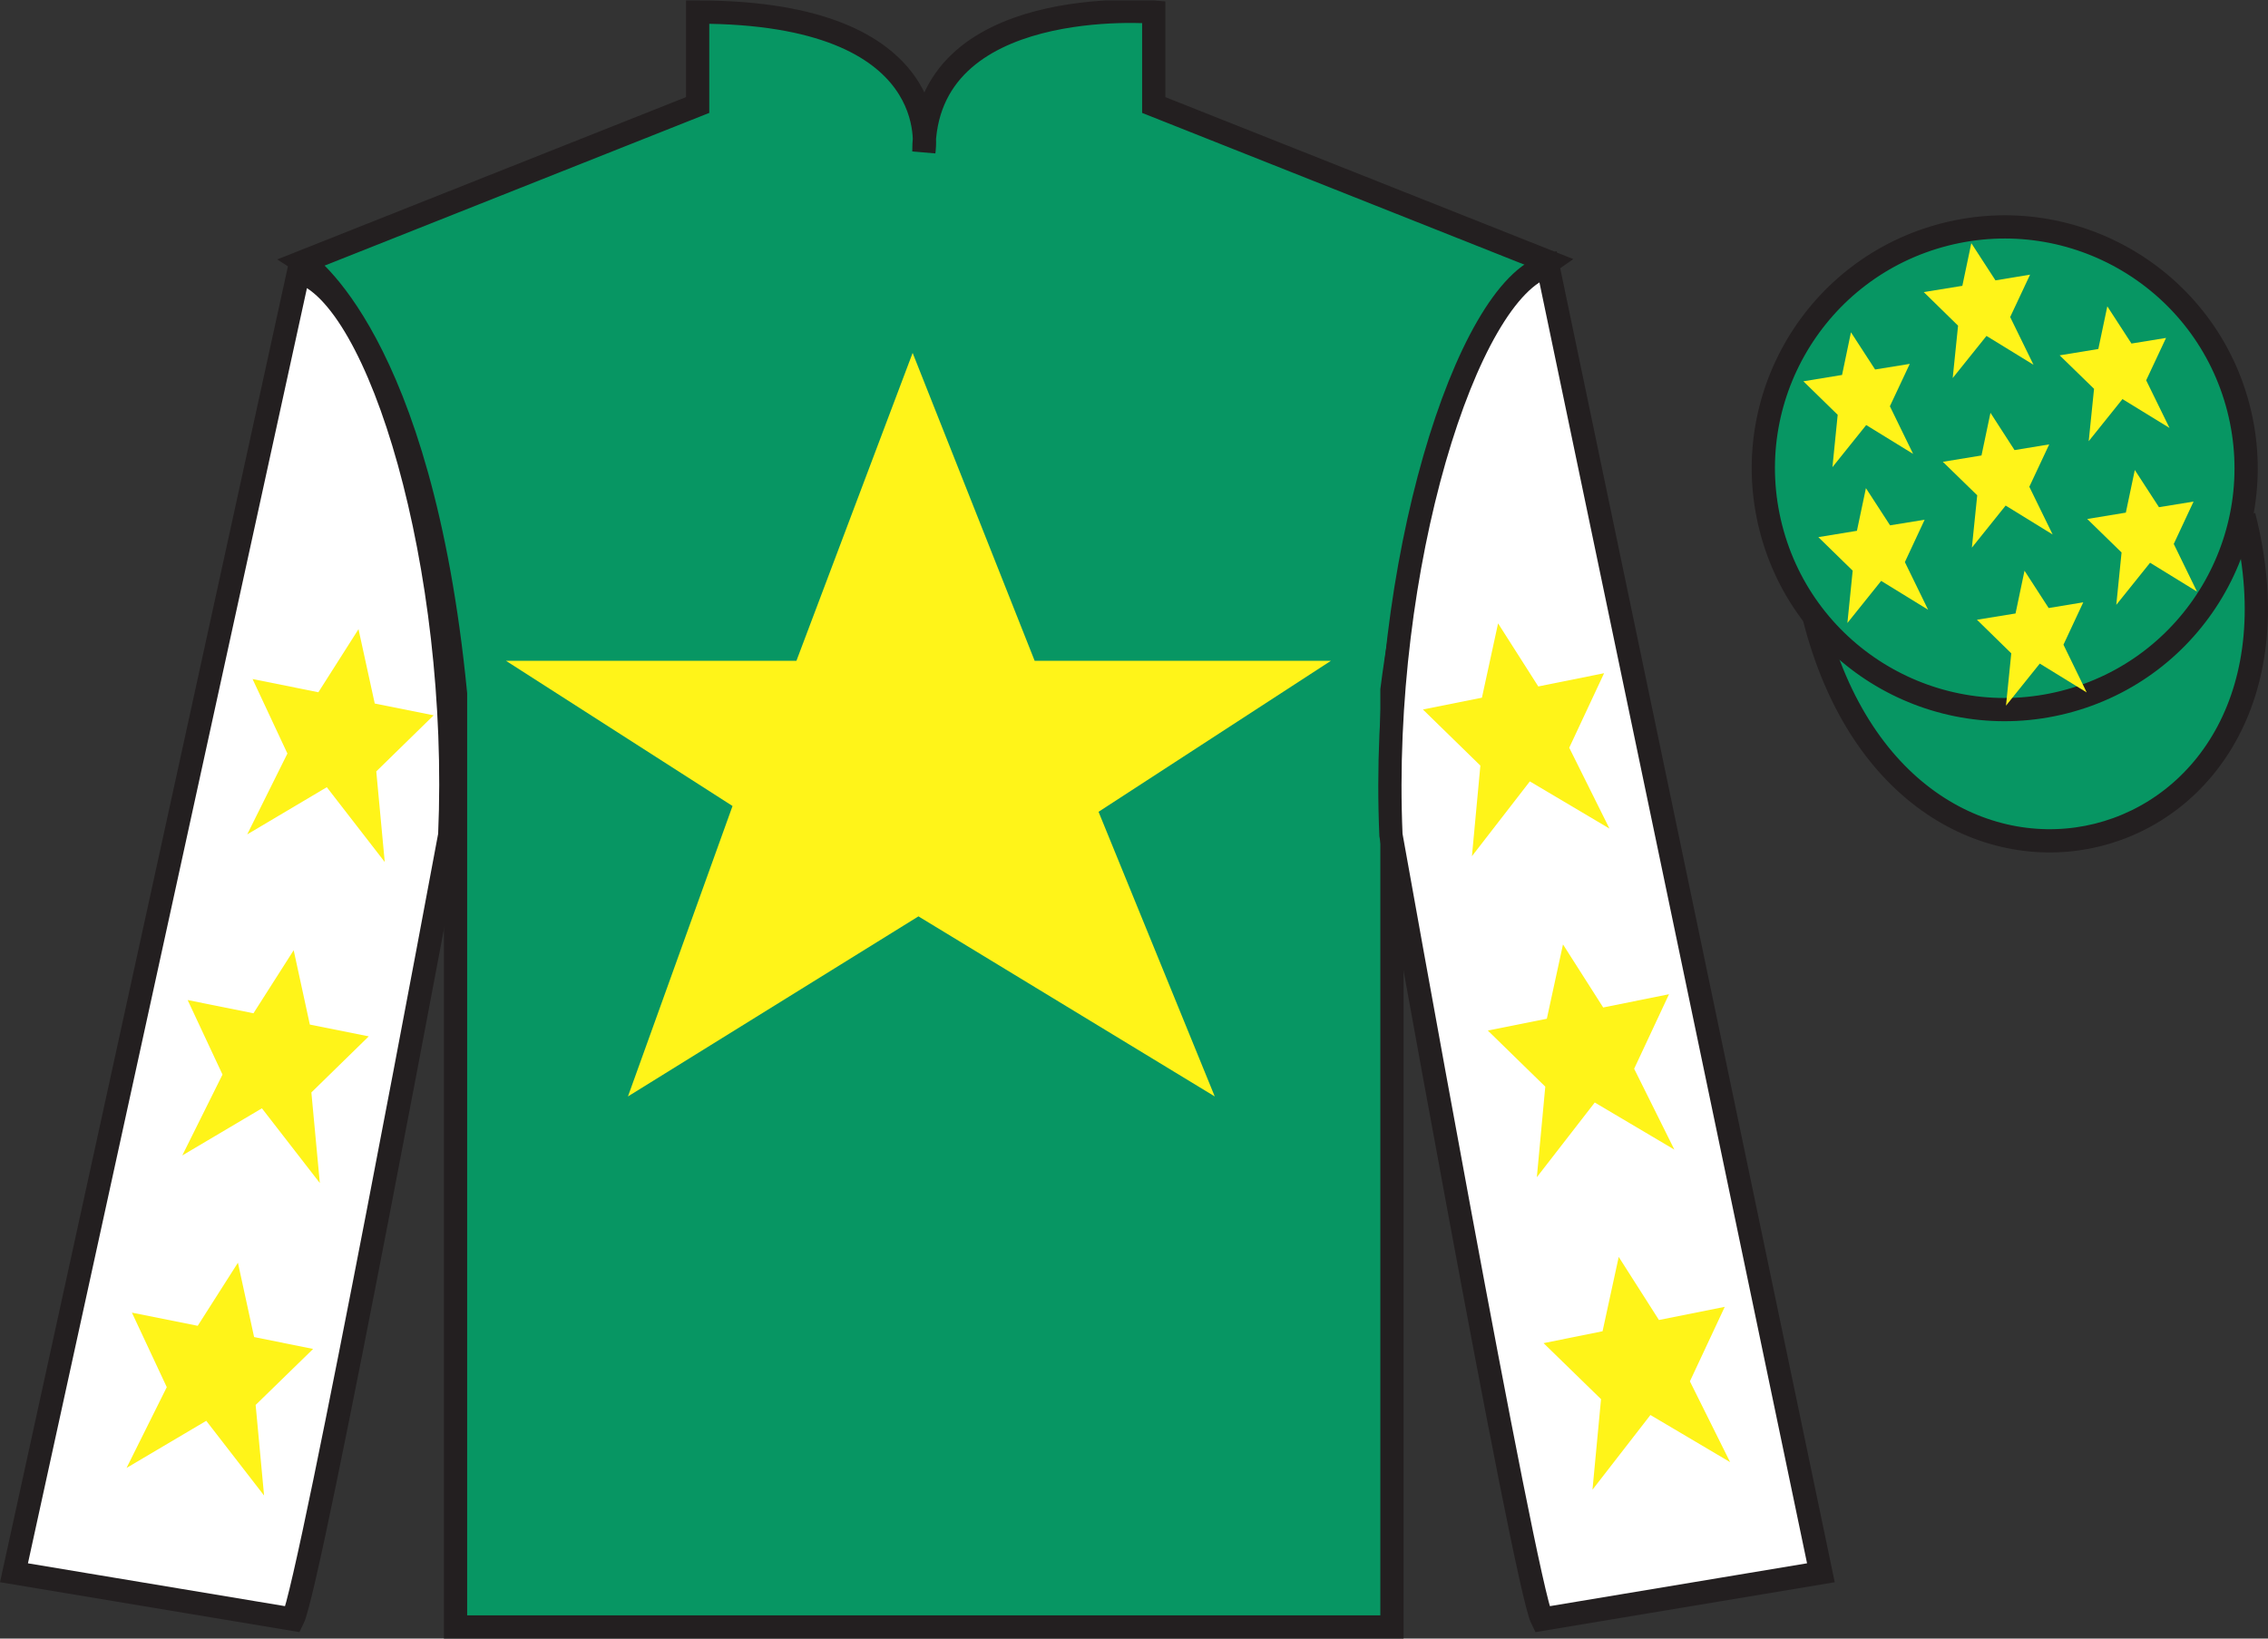 <?xml version="1.0" encoding="UTF-8"?>
<svg xmlns="http://www.w3.org/2000/svg" xmlns:xlink="http://www.w3.org/1999/xlink" width="97.59pt" height="70.52pt" viewBox="0 0 97.59 70.52" version="1.1">
<rect x="0" y="0" width="97.59" height="70.52" fill="#333333" stroke="none"/>
<defs>
<clipPath id="clip1">
  <path d="M 0 70.52 L 97.59 70.52 L 97.59 0.02 L 0 0.02 L 0 70.52 Z M 0 70.52 "/>
</clipPath>
</defs>
<g id="surface0">
<g clip-path="url(#clip1)" clip-rule="nonzero">
<path style=" stroke:none;fill-rule:nonzero;fill:rgb(3.105%,58.819%,38.753%);fill-opacity:1;" d="M 13.02 11.27 C 13.02 11.27 18.102 14.52 19.602 29.855 C 19.602 29.855 19.602 44.855 19.602 70.02 L 59.895 70.02 L 59.895 29.688 C 59.895 29.688 61.684 14.688 66.645 11.27 L 49.645 4.52 L 49.645 0.52 C 49.645 0.52 39.754 -0.312 39.754 6.52 C 39.754 6.52 40.77 0.52 30.02 0.52 L 30.02 4.52 L 13.02 11.27 "/>
<path style="fill:none;stroke-width:10;stroke-linecap:butt;stroke-linejoin:miter;stroke:rgb(13.73%,12.16%,12.549%);stroke-opacity:1;stroke-miterlimit:4;" d="M 130.195 592.505 C 130.195 592.505 181.016 560.005 196.016 406.645 C 196.016 406.645 196.016 256.645 196.016 5.005 L 598.945 5.005 L 598.945 408.325 C 598.945 408.325 616.836 558.325 666.445 592.505 L 496.445 660.005 L 496.445 700.005 C 496.445 700.005 397.539 708.325 397.539 640.005 C 397.539 640.005 407.695 700.005 300.195 700.005 L 300.195 660.005 L 130.195 592.505 Z M 130.195 592.505 " transform="matrix(0.1,0,0,-0.1,0,70.52)"/>
<path style=" stroke:none;fill-rule:nonzero;fill:rgb(100%,100%,100%);fill-opacity:1;" d="M 12.602 69.688 C 13.352 68.188 19.352 35.938 19.352 35.938 C 19.852 24.438 16.352 12.688 12.852 11.688 L 0.602 67.688 L 12.602 69.688 "/>
<path style="fill:none;stroke-width:10;stroke-linecap:butt;stroke-linejoin:miter;stroke:rgb(13.73%,12.16%,12.549%);stroke-opacity:1;stroke-miterlimit:4;" d="M 126.016 8.325 C 133.516 23.325 193.516 345.825 193.516 345.825 C 198.516 460.825 163.516 578.325 128.516 588.325 L 6.016 28.325 L 126.016 8.325 Z M 126.016 8.325 " transform="matrix(0.1,0,0,-0.1,0,70.52)"/>
<path style=" stroke:none;fill-rule:nonzero;fill:rgb(100%,100%,100%);fill-opacity:1;" d="M 78.352 67.688 L 66.602 11.438 C 63.102 12.438 59.352 24.438 59.852 35.938 C 59.852 35.938 65.602 68.188 66.352 69.688 L 78.352 67.688 "/>
<path style="fill:none;stroke-width:10;stroke-linecap:butt;stroke-linejoin:miter;stroke:rgb(13.73%,12.16%,12.549%);stroke-opacity:1;stroke-miterlimit:4;" d="M 783.516 28.325 L 666.016 590.825 C 631.016 580.825 593.516 460.825 598.516 345.825 C 598.516 345.825 656.016 23.325 663.516 8.325 L 783.516 28.325 Z M 783.516 28.325 " transform="matrix(0.1,0,0,-0.1,0,70.52)"/>
<path style="fill-rule:nonzero;fill:rgb(3.105%,58.819%,38.753%);fill-opacity:1;stroke-width:10;stroke-linecap:butt;stroke-linejoin:miter;stroke:rgb(13.73%,12.16%,12.549%);stroke-opacity:1;stroke-miterlimit:4;" d="M 780.703 439.223 C 820.391 283.598 1004.336 331.177 965.547 483.208 " transform="matrix(0.1,0,0,-0.1,0,70.52)"/>
<path style=" stroke:none;fill-rule:nonzero;fill:rgb(100%,95.41%,10.001%);fill-opacity:1;" d="M 39.27 15.188 L 34.27 28.438 L 21.77 28.438 L 31.52 34.688 L 27.02 47.188 L 39.52 39.438 L 52.27 47.188 L 47.27 34.938 L 57.27 28.438 L 44.52 28.438 L 39.27 15.188 "/>
<path style=" stroke:none;fill-rule:nonzero;fill:rgb(3.105%,58.819%,38.753%);fill-opacity:1;" d="M 88.828 30.215 C 94.387 28.797 97.742 23.141 96.324 17.582 C 94.906 12.027 89.25 8.672 83.691 10.09 C 78.137 11.508 74.781 17.16 76.199 22.719 C 77.617 28.277 83.27 31.633 88.828 30.215 "/>
<path style="fill:none;stroke-width:10;stroke-linecap:butt;stroke-linejoin:miter;stroke:rgb(13.73%,12.16%,12.549%);stroke-opacity:1;stroke-miterlimit:4;" d="M 888.281 403.052 C 943.867 417.231 977.422 473.794 963.242 529.38 C 949.062 584.927 892.5 618.481 836.914 604.302 C 781.367 590.122 747.812 533.598 761.992 478.012 C 776.172 422.427 832.695 388.872 888.281 403.052 Z M 888.281 403.052 " transform="matrix(0.1,0,0,-0.1,0,70.52)"/>
<path style=" stroke:none;fill-rule:nonzero;fill:rgb(100%,95.41%,10.001%);fill-opacity:1;" d="M 12.637 40.895 L 10.906 43.609 L 8.074 43.039 L 9.574 46.246 L 7.844 49.727 L 11.27 47.699 L 13.762 50.914 L 13.398 47.016 L 15.867 44.602 L 13.332 44.094 L 12.637 40.895 "/>
<path style=" stroke:none;fill-rule:nonzero;fill:rgb(100%,95.41%,10.001%);fill-opacity:1;" d="M 10.238 54.344 L 8.508 57.059 L 5.676 56.492 L 7.176 59.699 L 5.445 63.176 L 8.875 61.148 L 11.363 64.363 L 11 60.465 L 13.473 58.055 L 10.934 57.543 L 10.238 54.344 "/>
<path style=" stroke:none;fill-rule:nonzero;fill:rgb(100%,95.41%,10.001%);fill-opacity:1;" d="M 15.426 27.078 L 13.699 29.793 L 10.867 29.223 L 12.367 32.43 L 10.637 35.91 L 14.062 33.879 L 16.555 37.098 L 16.191 33.199 L 18.66 30.785 L 16.125 30.277 L 15.426 27.078 "/>
<path style=" stroke:none;fill-rule:nonzero;fill:rgb(100%,95.41%,10.001%);fill-opacity:1;" d="M 67.254 40.645 L 68.984 43.359 L 71.816 42.789 L 70.316 45.996 L 72.047 49.477 L 68.621 47.449 L 66.129 50.664 L 66.492 46.766 L 64.02 44.352 L 66.559 43.844 L 67.254 40.645 "/>
<path style=" stroke:none;fill-rule:nonzero;fill:rgb(100%,95.41%,10.001%);fill-opacity:1;" d="M 69.652 54.094 L 71.383 56.809 L 74.215 56.242 L 72.715 59.449 L 74.445 62.926 L 71.016 60.898 L 68.523 64.113 L 68.891 60.215 L 66.418 57.805 L 68.957 57.293 L 69.652 54.094 "/>
<path style=" stroke:none;fill-rule:nonzero;fill:rgb(100%,95.41%,10.001%);fill-opacity:1;" d="M 64.461 26.828 L 66.191 29.543 L 69.023 28.973 L 67.523 32.18 L 69.254 35.66 L 65.828 33.629 L 63.336 36.848 L 63.699 32.949 L 61.227 30.535 L 63.766 30.027 L 64.461 26.828 "/>
<path style=" stroke:none;fill-rule:nonzero;fill:rgb(100%,95.41%,10.001%);fill-opacity:1;" d="M 87.113 24.562 L 86.727 26.402 L 85.066 26.672 L 86.543 28.117 L 86.316 30.371 L 87.77 28.559 L 89.789 29.801 L 88.789 27.746 L 89.641 25.922 L 88.152 26.168 L 87.113 24.562 "/>
<path style=" stroke:none;fill-rule:nonzero;fill:rgb(100%,95.41%,10.001%);fill-opacity:1;" d="M 90.676 13.184 L 90.289 15.02 L 88.625 15.293 L 90.105 16.734 L 89.875 18.988 L 91.328 17.176 L 93.352 18.418 L 92.348 16.367 L 93.203 14.543 L 91.715 14.785 L 90.676 13.184 "/>
<path style=" stroke:none;fill-rule:nonzero;fill:rgb(100%,95.41%,10.001%);fill-opacity:1;" d="M 91.859 20.227 L 91.473 22.062 L 89.812 22.336 L 91.289 23.777 L 91.062 26.031 L 92.516 24.219 L 94.535 25.461 L 93.535 23.41 L 94.387 21.586 L 92.898 21.828 L 91.859 20.227 "/>
<path style=" stroke:none;fill-rule:nonzero;fill:rgb(100%,95.41%,10.001%);fill-opacity:1;" d="M 79.645 14.301 L 79.262 16.137 L 77.598 16.41 L 79.074 17.852 L 78.848 20.105 L 80.301 18.293 L 82.32 19.535 L 81.32 17.484 L 82.176 15.66 L 80.684 15.902 L 79.645 14.301 "/>
<path style=" stroke:none;fill-rule:nonzero;fill:rgb(100%,95.41%,10.001%);fill-opacity:1;" d="M 85.648 17.766 L 85.262 19.602 L 83.598 19.875 L 85.078 21.316 L 84.848 23.57 L 86.301 21.758 L 88.324 23.004 L 87.32 20.949 L 88.176 19.125 L 86.684 19.371 L 85.648 17.766 "/>
<path style=" stroke:none;fill-rule:nonzero;fill:rgb(100%,95.41%,10.001%);fill-opacity:1;" d="M 80.289 21.008 L 79.902 22.844 L 78.242 23.117 L 79.719 24.559 L 79.492 26.812 L 80.945 25 L 82.965 26.242 L 81.965 24.191 L 82.816 22.367 L 81.328 22.609 L 80.289 21.008 "/>
<path style=" stroke:none;fill-rule:nonzero;fill:rgb(100%,95.41%,10.001%);fill-opacity:1;" d="M 84.824 10.465 L 84.438 12.301 L 82.777 12.57 L 84.254 14.016 L 84.023 16.27 L 85.477 14.457 L 87.5 15.699 L 86.496 13.645 L 87.352 11.82 L 85.863 12.066 L 84.824 10.465 "/>
</g>
</g>
</svg>
